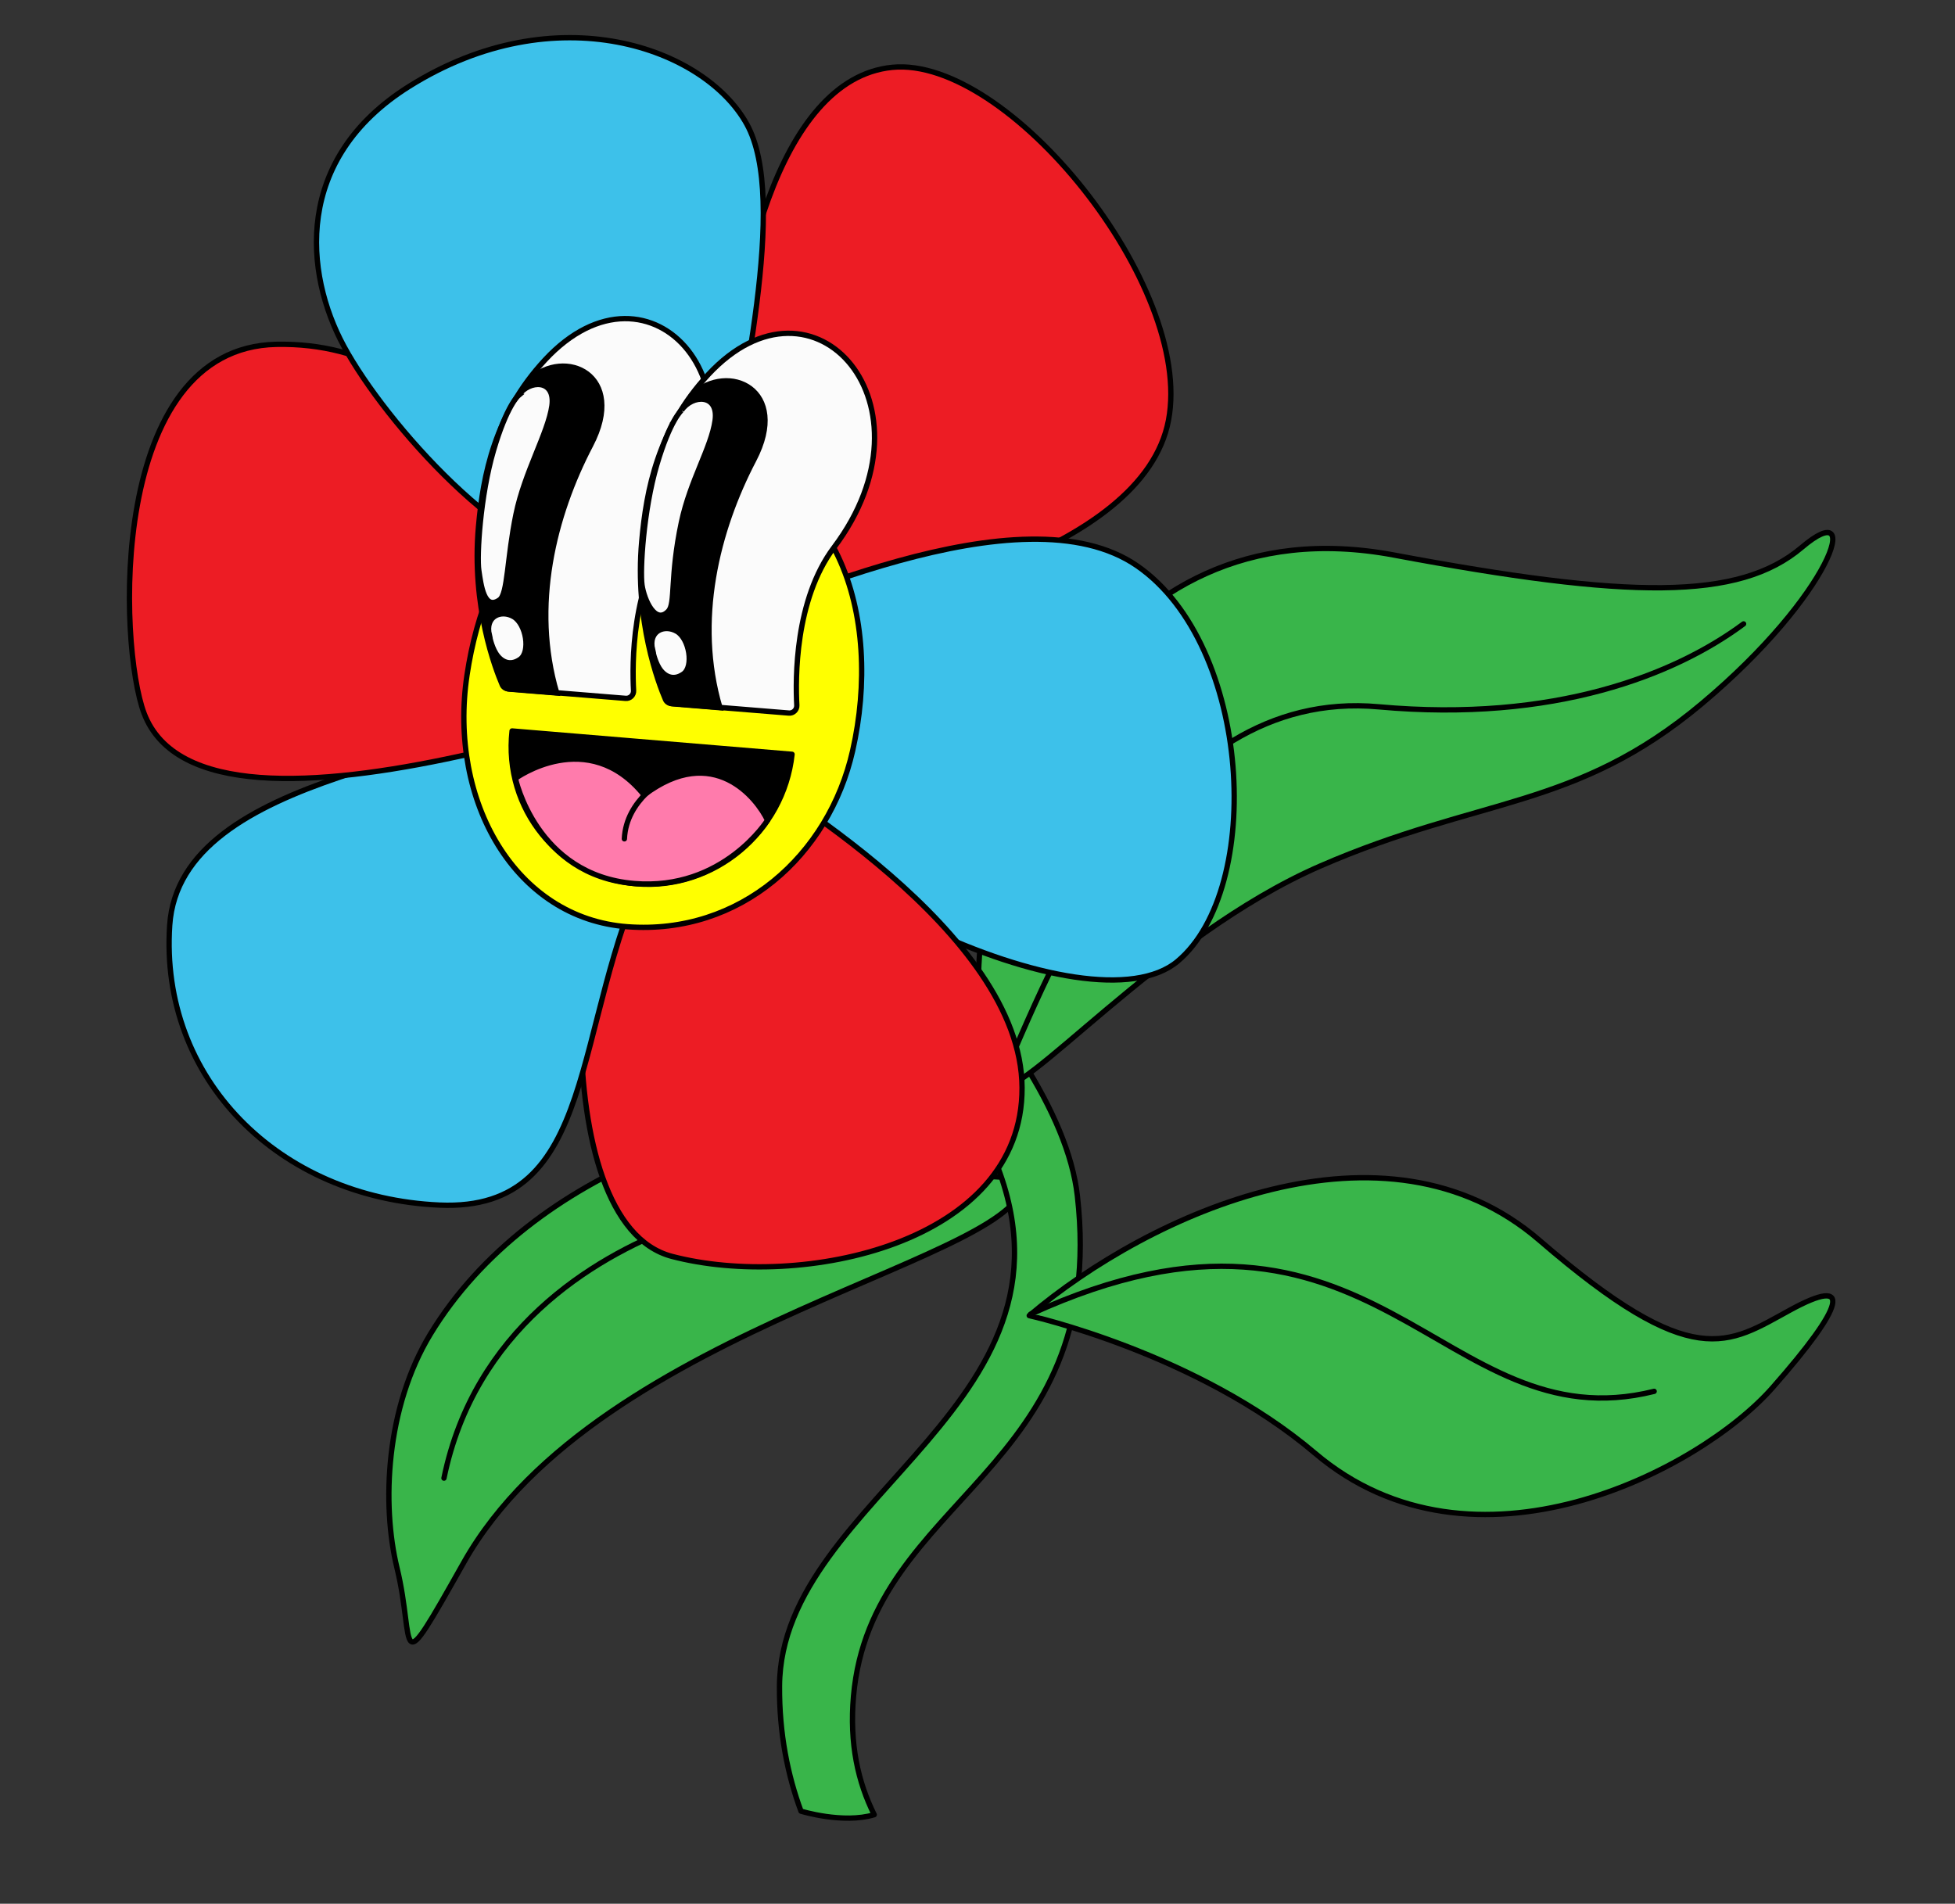 <svg xmlns="http://www.w3.org/2000/svg" width="306" height="298" viewBox="0 0 306 298" fill="none"><rect x="0" y="0" width="306" height="298" fill="#333333" stroke="none"/><path d="M160.093 184.463C162.258 196.997 93.82 206.897 72.592 244.585C61.557 264.171 65.1 257.642 62.135 245.419C59.735 235.519 60.358 220.354 67.383 208.806C83.087 182.998 118.548 171.498 143.905 173.996C169.263 176.487 160.093 184.469 160.093 184.469L160.093 184.463Z" fill="#39B54A" stroke="black" stroke-width="0.833" stroke-linejoin="round"></path><path d="M159.891 184.483C132.679 182.246 115.545 188.315 105.752 192.021C92.544 197.023 74.235 208.27 69.491 231.381" fill="#39B54A"></path><path d="M159.891 184.483C132.679 182.246 115.545 188.315 105.753 192.021C92.544 197.023 74.235 208.27 69.491 231.381" stroke="black" stroke-width="0.833" stroke-linecap="round" stroke-linejoin="round"></path><path d="M125.372 283.512C123.316 277.953 121.962 271.428 122.01 263.932C122.192 233.936 172.528 219.541 155.143 180.187C143.331 153.452 112.415 132.759 112.415 132.759L123.05 125.393C123.05 125.393 165.642 160.739 168.634 187.21C173.537 230.582 136.323 234.218 133.593 265.523C132.947 272.949 134.283 278.946 136.836 284.066C131.95 285.542 125.372 283.512 125.372 283.512Z" fill="#39B54A" stroke="black" stroke-width="0.833" stroke-linejoin="round"></path><path d="M153.232 150.812C154.402 126.276 172.147 78.265 218.164 86.881C254.948 93.767 272.174 94.049 282.021 85.68C291.869 77.311 286.742 93.064 266.368 110.148C246.57 126.746 231.695 124.668 206.615 135.581C181.541 146.494 159.573 172.806 156.272 170.003C153.153 167.353 152.887 157.965 153.227 150.805L153.232 150.812Z" fill="#39B54A" stroke="black" stroke-width="0.833" stroke-linecap="round" stroke-linejoin="round"></path><path d="M156.352 170.074C164.732 150.978 181.017 107.493 215.799 110.642C243.307 113.132 262.223 105.596 272.91 97.662" stroke="black" stroke-width="0.833" stroke-linecap="round" stroke-linejoin="round"></path><path d="M161.097 205.942C180.118 189.802 216.802 173.307 240.953 194.148C265.103 214.99 270.408 210.404 280.227 205.047C290.046 199.69 288.871 204.241 277.439 217.228C266.007 230.215 230.644 248.55 205.814 227.471C187.313 211.765 161.097 205.942 161.097 205.942Z" fill="#39B54A" stroke="black" stroke-width="0.833" stroke-linecap="round" stroke-linejoin="round"></path><path d="M258.912 217.794C225.47 226.143 215.351 180.953 161.309 205.719L258.912 217.794Z" fill="#39B54A"></path><path d="M258.912 217.794C225.47 226.143 215.351 180.953 161.309 205.719" stroke="black" stroke-width="0.833" stroke-linecap="round" stroke-linejoin="round"></path><path d="M114.001 66.064C114.658 45.215 121.513 12.309 139.663 10.54C157.814 8.765 186.889 44.743 182.896 65.781C178.91 86.82 137.87 95.424 120.339 97.96C102.808 100.497 114.001 66.064 114.001 66.064Z" fill="#ED1C24" stroke="black" stroke-width="0.833" stroke-linejoin="round"></path><path d="M104.785 100.877C120.796 94.822 160.033 76.144 177.994 88.581C195.955 101.011 197.878 139.082 184.318 150.475C170.758 161.869 119.356 138.156 103.644 111.408C99.727 104.626 104.785 100.877 104.785 100.877Z" fill="#3DC1EA" stroke="black" stroke-width="0.833" stroke-linejoin="round"></path><path d="M99.182 120.652C89.343 133.442 84.999 191.358 105.165 196.667C125.332 201.969 160.091 194.717 159.974 170.251C159.856 145.786 120.356 123.126 113.86 118.587C107.357 114.048 102.439 116.423 99.187 120.659L99.182 120.652Z" fill="#ED1C24" stroke="black" stroke-width="0.833" stroke-linejoin="round"></path><path d="M101.581 134.958C89.273 160.475 93.895 189.747 68.784 188.638C43.668 187.528 24.956 168.879 26.562 144.836C28.168 120.794 74.344 118.887 91.636 109.163C108.929 99.439 106.415 124.934 101.581 134.958Z" fill="#3DC1EA" stroke="black" stroke-width="0.833" stroke-linejoin="round"></path><path d="M98.3 102.15C83.034 82.538 71.755 53.362 43.282 53.901C16.882 54.403 18.523 101.042 22.559 111.671C27.463 124.583 49.422 123.26 71.787 118.405C94.152 113.55 104.943 110.679 98.306 102.151L98.3 102.15Z" fill="#ED1C24" stroke="black" stroke-width="0.833" stroke-linejoin="round"></path><path d="M113.24 80.161C115.625 62.325 123.509 31.378 116.885 19.417C110.255 7.45 87.018 -0.878 64.058 13.511C45.946 24.855 47.637 42.761 53.822 54.191C60.427 66.39 79.764 87.91 92.57 88.132C96.058 88.19 112.335 86.963 113.246 80.162L113.24 80.161Z" fill="#3DC1EA" stroke="black" stroke-width="0.833" stroke-linejoin="round"></path><path d="M106.238 71.262C131.855 72.428 138.104 96.973 133.459 117.508C129.75 133.923 115.824 146.367 98.242 145.072C80.652 143.778 70.15 125.432 73.097 105.676C76.044 85.92 87.699 70.424 106.238 71.262Z" fill="#FFFF00" stroke="black" stroke-width="0.833" stroke-linejoin="round"></path><path d="M97.927 109.319L79.503 107.82C79.105 107.788 78.761 107.546 78.608 107.18C77.557 104.738 73.778 94.927 74.896 82.426C75.611 74.417 77.397 64.864 85.286 56.355C101.929 38.404 121.724 61.127 104.987 83.392C98.835 91.583 98.944 104.057 99.168 108.109C99.204 108.799 98.618 109.375 97.934 109.319L97.927 109.319Z" fill="#FBFBFB" stroke="black" stroke-width="0.833" stroke-miterlimit="10"></path><path d="M79.708 107.876C79.306 107.843 78.96 107.6 78.805 107.233C77.743 104.781 73.923 94.932 75.031 82.392C75.654 75.368 77.097 67.161 82.748 59.508C88.466 54.264 98.194 58.701 92.437 69.701C86.679 80.708 83.128 94.85 87.141 108.482L79.714 107.871L79.708 107.876Z" fill="black" stroke="black" stroke-width="0.833" stroke-miterlimit="10"></path><path d="M81.13 61.919C82.812 59.445 86.973 59.303 86.385 63.533C85.79 67.761 82.116 73.893 80.762 80.514C79.353 87.397 79.491 92.984 78.189 93.902C75.773 95.606 75.287 91.617 74.947 89.304C74.606 86.984 75.169 77.589 77.247 70.515C79.324 63.441 81.136 61.92 81.136 61.92L81.13 61.919Z" fill="#FBFBFB" stroke="black" stroke-width="0.833" stroke-miterlimit="10"></path><path d="M76.593 99.426C75.865 96.444 78.453 95.39 80.401 96.535C82.349 97.68 83.059 102.05 81.41 103.205C79.766 104.367 78.362 103.499 77.611 102.281C76.86 101.063 76.587 99.426 76.587 99.426L76.593 99.426Z" fill="#FBFBFB" stroke="black" stroke-width="0.833" stroke-miterlimit="10"></path><path d="M123.477 111.618L105.052 110.12C104.654 110.088 104.311 109.845 104.157 109.48C103.107 107.037 99.328 97.227 100.446 84.726C101.161 76.717 102.947 67.163 110.836 58.654C127.479 40.704 147.274 63.426 130.537 85.692C124.384 93.882 124.494 106.357 124.718 110.408C124.753 111.098 124.168 111.675 123.484 111.619L123.477 111.618Z" fill="#FBFBFB" stroke="black" stroke-width="0.833" stroke-miterlimit="10"></path><path d="M105.252 110.176C104.851 110.143 104.505 109.899 104.35 109.532C103.288 107.08 99.468 97.232 100.577 84.691C101.199 77.668 102.642 69.46 108.293 61.808C114.011 56.563 123.739 61 117.982 72.001C112.224 83.008 108.673 97.149 112.687 110.782L105.259 110.17L105.252 110.176Z" fill="black" stroke="black" stroke-width="0.833" stroke-miterlimit="10"></path><path d="M106.674 64.219C108.357 61.744 112.517 61.602 111.928 65.831C111.334 70.06 108.044 75.186 106.646 81.797C104.844 90.343 105.74 94.467 104.617 95.665C102.573 97.85 100.832 93.915 100.492 91.596C100.152 89.276 100.715 79.881 102.792 72.807C104.869 65.733 106.681 64.213 106.681 64.213L106.674 64.219Z" fill="#FBFBFB" stroke="black" stroke-width="0.833" stroke-miterlimit="10"></path><path d="M102.145 101.726C101.416 98.744 104.005 97.69 105.953 98.835C107.901 99.98 108.611 104.35 106.962 105.505C105.318 106.667 103.914 105.798 103.163 104.581C102.411 103.363 102.139 101.725 102.139 101.725L102.145 101.726Z" fill="#FBFBFB" stroke="black" stroke-width="0.833" stroke-miterlimit="10"></path><path d="M99.625 138.346C87.52 137.337 78.804 126.624 80.15 114.422L123.974 118.074C122.628 130.282 111.724 139.354 99.625 138.346Z" fill="black" stroke="black" stroke-width="0.833" stroke-linecap="round" stroke-linejoin="round"></path><path d="M120.129 128.389C118.526 124.993 111.715 116.195 100.808 124.44C92.007 113.564 80.675 121.841 80.675 121.841C80.675 121.841 83.857 137.016 99.256 138.301C113.2 139.464 120.134 128.395 120.134 128.395L120.129 128.389Z" fill="#FF7BAC" stroke="black" stroke-width="0.833" stroke-linecap="round" stroke-linejoin="round"></path><path d="M104.181 121.91C104.181 121.91 98.004 125.079 97.729 131.309" stroke="black" stroke-width="0.833" stroke-linecap="round" stroke-linejoin="round"></path></svg>